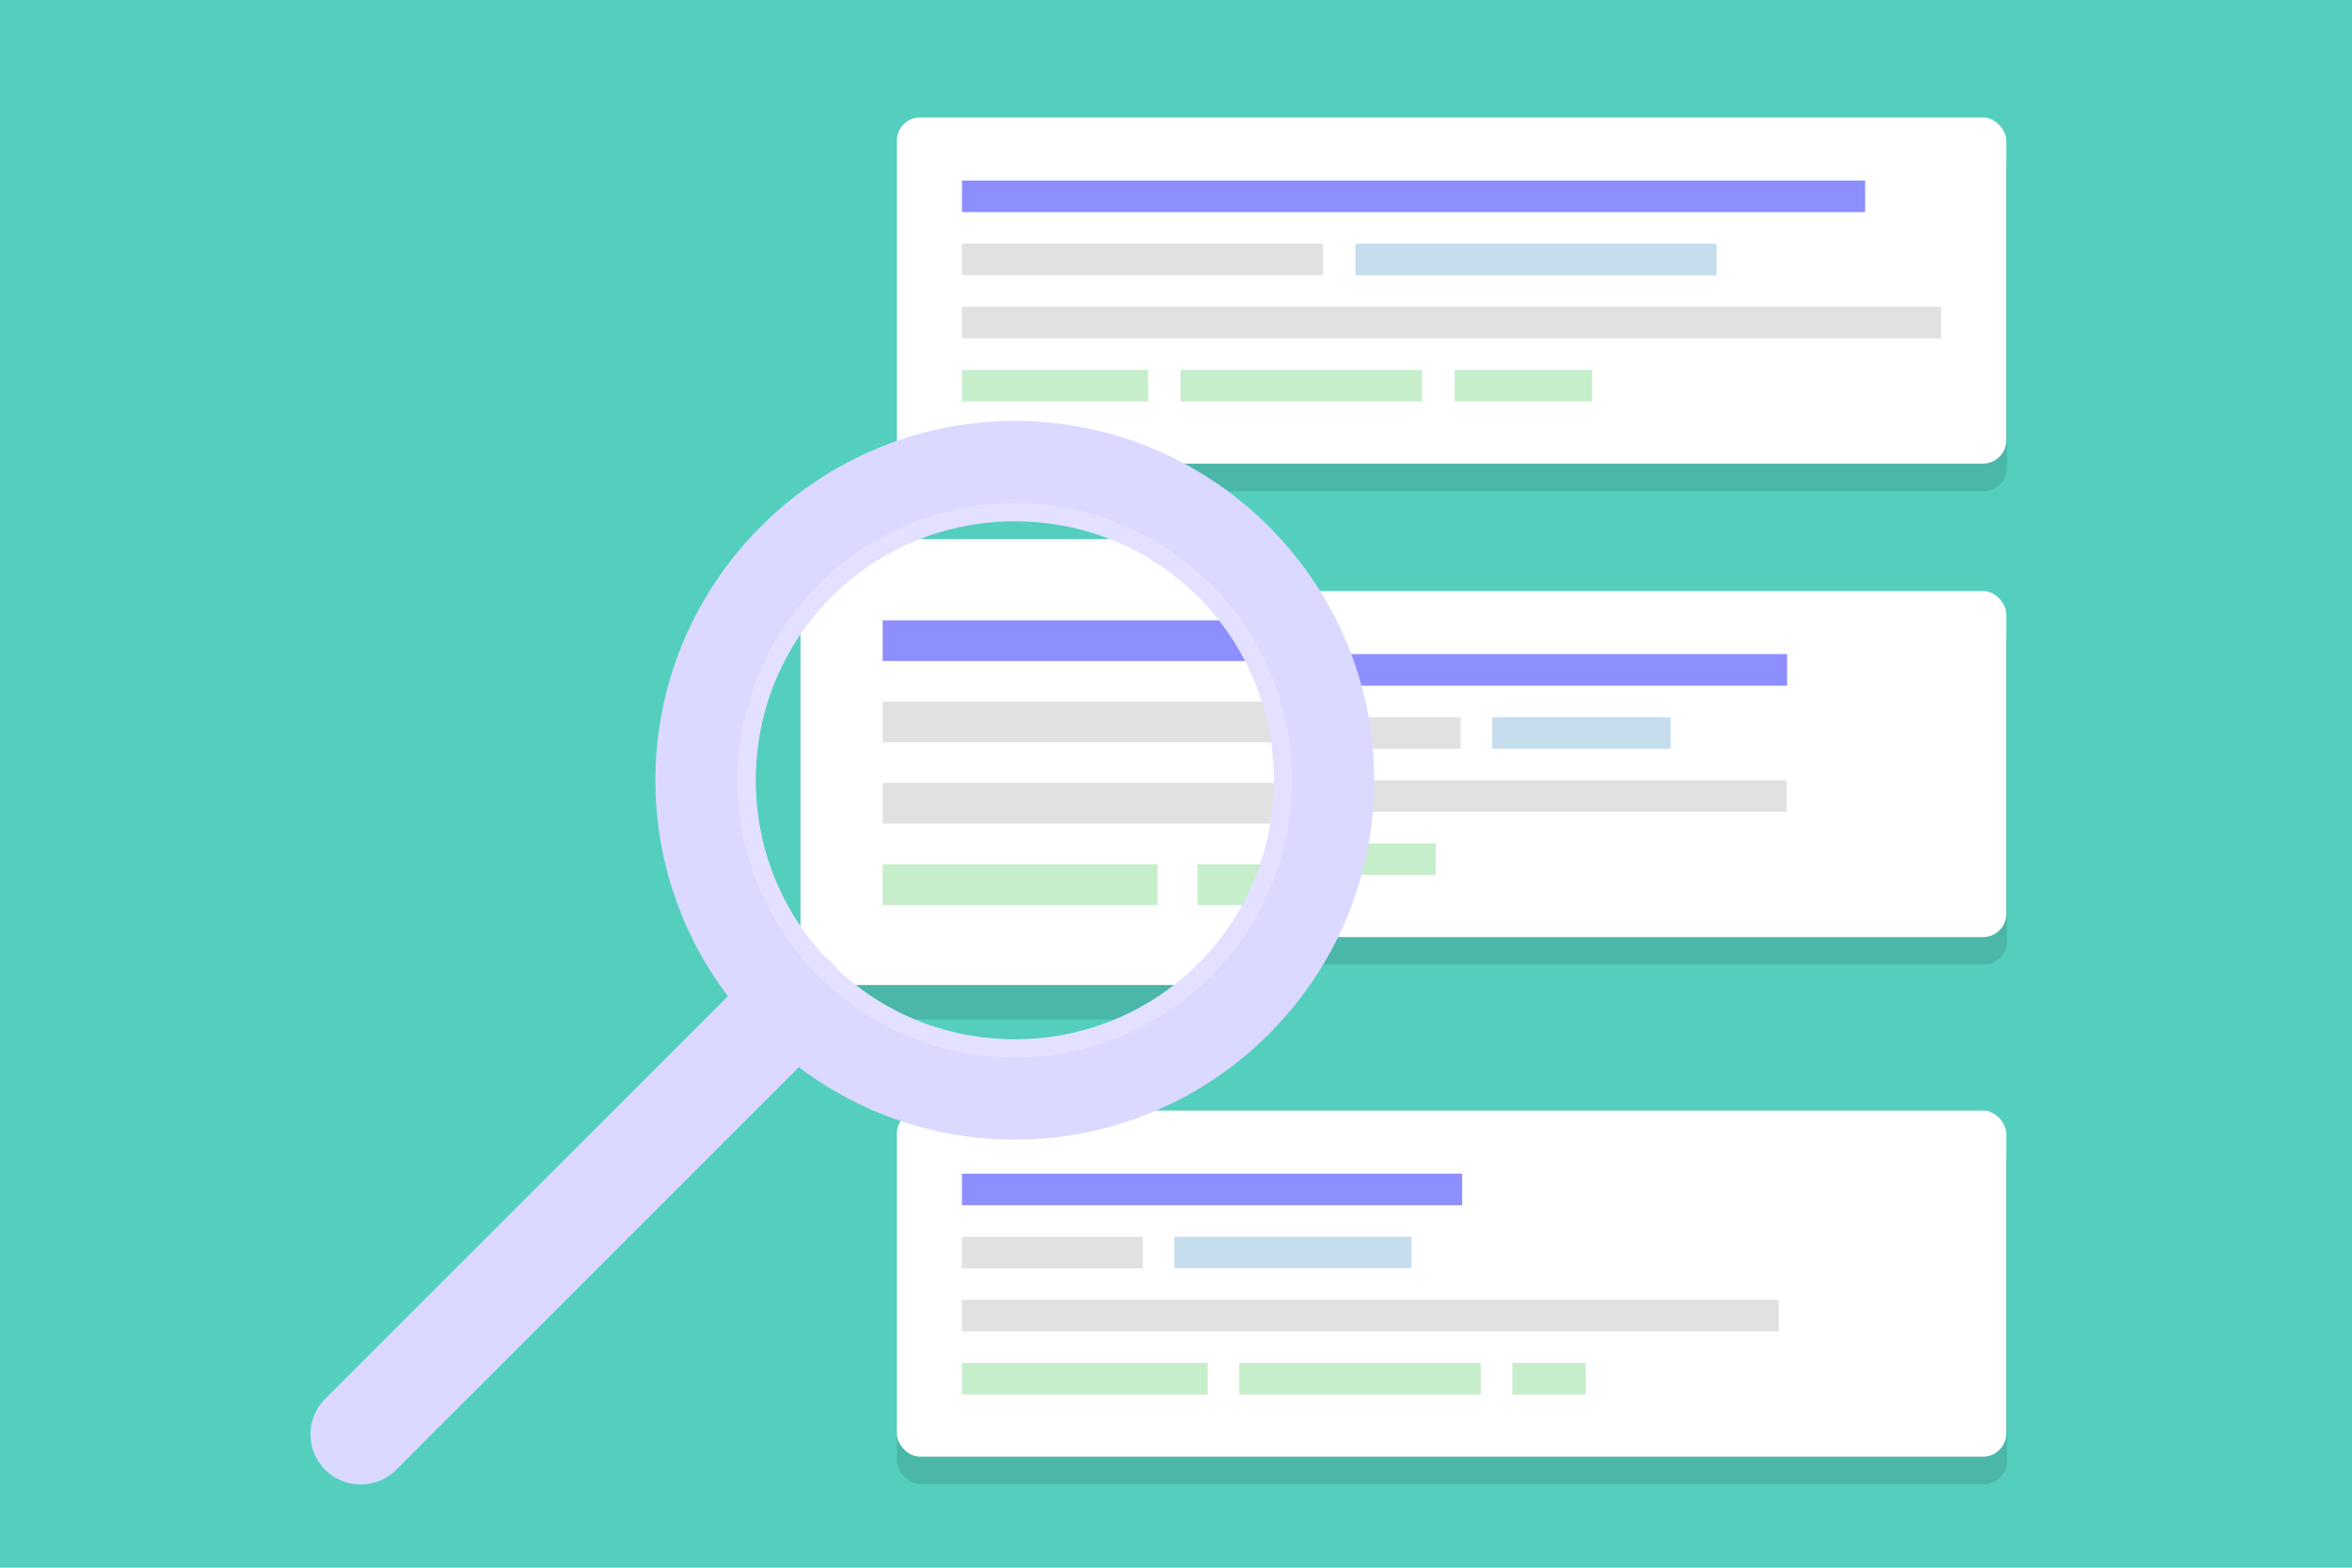 <svg xmlns="http://www.w3.org/2000/svg" version="1.1" viewBox="0 0 750 500"><defs><filter id="d" x="-.032" y="-.099" width="1.063" height="1.197" color-interpolation-filters="sRGB"><feGaussianBlur stdDeviation="7.209"></feGaussianBlur></filter><filter id="b" x="-.032" y="-.099" width="1.063" height="1.197" color-interpolation-filters="sRGB"><feGaussianBlur stdDeviation="7.209"></feGaussianBlur></filter><filter id="a" x="-.032" y="-.099" width="1.063" height="1.197" color-interpolation-filters="sRGB"><feGaussianBlur stdDeviation="7.209"></feGaussianBlur></filter><filter id="c" x="-.032" y="-.099" width="1.063" height="1.197" color-interpolation-filters="sRGB"><feGaussianBlur stdDeviation="7.209"></feGaussianBlur></filter></defs><g transform="translate(0 -552.36)"><rect y="552.36" width="750" height="500" clip-rule="nonzero" color="#000000" color-rendering="auto" fill="#54cfbe" fill-rule="evenodd" image-rendering="auto" shape-rendering="auto" style="isolation:auto;mix-blend-mode:normal"></rect></g><g><g transform="translate(-15.35 -552.36)" clip-rule="nonzero" fill-rule="evenodd" shape-rendering="auto"><rect transform="matrix(.649 0 0 .629 225.74 185.53)" x="116.55" y="656.76" width="545.38" height="175.53" ry="11.762" color="#000000" color-rendering="auto" fill-opacity=".117" filter="url(#d)" image-rendering="auto" style="isolation:auto;mix-blend-mode:normal"></rect><rect x="301.34" y="589.83" width="353.75" height="110.39" ry="7.397" color="#000000" color-rendering="auto" fill="#fff" image-rendering="auto" style="isolation:auto;mix-blend-mode:normal"></rect><path d="m322.1 609.95v10.063h287.99v-10.063h-287.99z" color="#000000" color-rendering="auto" fill="#8d8eff" image-rendering="auto" style="block-progression:tb;isolation:auto;mix-blend-mode:normal;text-decoration-color:#000000;text-decoration-line:none;text-decoration-style:solid;text-indent:0;text-transform:none;white-space:normal"></path><path d="m322.1 630.08v10.063h115.12v-10.063h-115.12z" color="#000000" color-rendering="auto" fill="#e1e1e1" image-rendering="auto" style="block-progression:tb;isolation:auto;mix-blend-mode:normal;text-decoration-color:#000000;text-decoration-line:none;text-decoration-style:solid;text-indent:0;text-transform:none;white-space:normal"></path><path d="m447.59 630.08v10.063h115.12v-10.063h-115.12z" color="#000000" color-rendering="auto" fill="#c6ddee" image-rendering="auto" style="block-progression:tb;isolation:auto;mix-blend-mode:normal;text-decoration-color:#000000;text-decoration-line:none;text-decoration-style:solid;text-indent:0;text-transform:none;white-space:normal"></path><path d="m322.1 650.2v10.063h312.24v-10.063h-312.24z" color="#000000" color-rendering="auto" fill="#e1e1e1" image-rendering="auto" style="block-progression:tb;isolation:auto;mix-blend-mode:normal;text-decoration-color:#000000;text-decoration-line:none;text-decoration-style:solid;text-indent:0;text-transform:none;white-space:normal"></path><path d="m322.1 670.33v10.063h59.346v-10.063h-59.346z" color="#000000" color-rendering="auto" fill="#c6eeca" image-rendering="auto" style="block-progression:tb;isolation:auto;mix-blend-mode:normal;text-decoration-color:#000000;text-decoration-line:none;text-decoration-style:solid;text-indent:0;text-transform:none;white-space:normal"></path><path d="m391.82 670.33v10.063h77.004v-10.063h-77.004z" color="#000000" color-rendering="auto" fill="#c6eeca" image-rendering="auto" style="block-progression:tb;isolation:auto;mix-blend-mode:normal;text-decoration-color:#000000;text-decoration-line:none;text-decoration-style:solid;text-indent:0;text-transform:none;white-space:normal"></path><path d="m479.2 670.33v10.063h43.84v-10.063h-43.84z" color="#000000" color-rendering="auto" fill="#c6eeca" image-rendering="auto" style="block-progression:tb;isolation:auto;mix-blend-mode:normal;text-decoration-color:#000000;text-decoration-line:none;text-decoration-style:solid;text-indent:0;text-transform:none;white-space:normal"></path><rect transform="matrix(.649 0 0 .629 225.74 336.55)" x="116.55" y="656.76" width="545.38" height="175.53" ry="11.762" color="#000000" color-rendering="auto" fill-opacity=".117" filter="url(#b)" image-rendering="auto" style="isolation:auto;mix-blend-mode:normal"></rect><rect x="301.34" y="740.85" width="353.75" height="110.39" ry="7.397" color="#000000" color-rendering="auto" fill="#fff" image-rendering="auto" style="isolation:auto;mix-blend-mode:normal"></rect><path d="m322.1 760.97v10.063h263.11v-10.063h-263.11z" color="#000000" color-rendering="auto" fill="#8d8eff" image-rendering="auto" style="block-progression:tb;isolation:auto;mix-blend-mode:normal;text-decoration-color:#000000;text-decoration-line:none;text-decoration-style:solid;text-indent:0;text-transform:none;white-space:normal"></path><path d="m322.1 781.1v10.063h159.02v-10.063h-159.02z" color="#000000" color-rendering="auto" fill="#e1e1e1" image-rendering="auto" style="block-progression:tb;isolation:auto;mix-blend-mode:normal;text-decoration-color:#000000;text-decoration-line:none;text-decoration-style:solid;text-indent:0;text-transform:none;white-space:normal"></path><path d="m491.18 781.1v10.063h56.899v-10.063h-56.899z" color="#000000" color-rendering="auto" fill="#c6ddee" image-rendering="auto" style="block-progression:tb;isolation:auto;mix-blend-mode:normal;text-decoration-color:#000000;text-decoration-line:none;text-decoration-style:solid;text-indent:0;text-transform:none;white-space:normal"></path><path d="m322.1 801.22v10.063h262.94v-10.063h-262.94z" color="#000000" color-rendering="auto" fill="#e1e1e1" image-rendering="auto" style="block-progression:tb;isolation:auto;mix-blend-mode:normal;text-decoration-color:#000000;text-decoration-line:none;text-decoration-style:solid;text-indent:0;text-transform:none;white-space:normal"></path><path d="m322.1 821.35v10.063h69.408v-10.063h-69.408z" color="#000000" color-rendering="auto" fill="#c6eeca" image-rendering="auto" style="block-progression:tb;isolation:auto;mix-blend-mode:normal;text-decoration-color:#000000;text-decoration-line:none;text-decoration-style:solid;text-indent:0;text-transform:none;white-space:normal"></path><path d="m401.57 821.35v10.063h71.605v-10.063h-71.605z" color="#000000" color-rendering="auto" fill="#c6eeca" image-rendering="auto" style="block-progression:tb;isolation:auto;mix-blend-mode:normal;text-decoration-color:#000000;text-decoration-line:none;text-decoration-style:solid;text-indent:0;text-transform:none;white-space:normal"></path><circle cx="338.96" cy="801.22" r="91.241" color="#000000" color-rendering="auto" fill="#54cfbe" image-rendering="auto" style="isolation:auto;mix-blend-mode:normal"></circle><path transform="matrix(.819 0 0 .81 175.11 203.33)" d="m128.31 656.76h164.46c6.516 0 11.762 5.246 11.762 11.762v152.01c0 6.516-5.246 11.762-11.762 11.762h-164.46c-6.516 0-11.762-5.246-11.762-11.762v-152.01c0-6.516 5.246-11.762 11.762-11.762z" color="#000000" color-rendering="auto" fill-opacity=".117" filter="url(#a)" image-rendering="auto" style="isolation:auto;mix-blend-mode:normal"></path><path transform="translate(0 552.36)" d="m280.13 171.92c-5.281 0-9.533 4.253-9.533 9.533v123.18c0 5.281 4.253 9.533 9.533 9.533h133.17l11.662-9.391 18.592-57.77-25.232-59.098-18.602-15.99h-119.59z" color="#000000" color-rendering="auto" fill="#fff" image-rendering="auto" style="isolation:auto;mix-blend-mode:normal"></path><rect transform="matrix(.649 0 0 .629 225.74 502.26)" x="116.55" y="656.76" width="545.38" height="175.53" ry="11.762" color="#000000" color-rendering="auto" fill-opacity=".117" filter="url(#c)" image-rendering="auto" style="isolation:auto;mix-blend-mode:normal"></rect><rect x="301.34" y="906.56" width="353.75" height="110.39" ry="7.397" color="#000000" color-rendering="auto" fill="#fff" image-rendering="auto" style="isolation:auto;mix-blend-mode:normal"></rect><path d="m322.1 926.69v10.063h159.5v-10.063h-159.5z" color="#000000" color-rendering="auto" fill="#8d8eff" image-rendering="auto" style="block-progression:tb;isolation:auto;mix-blend-mode:normal;text-decoration-color:#000000;text-decoration-line:none;text-decoration-style:solid;text-indent:0;text-transform:none;white-space:normal"></path><path d="m322.1 946.81v10.062h57.684v-10.062h-57.684z" color="#000000" color-rendering="auto" fill="#e1e1e1" image-rendering="auto" style="block-progression:tb;isolation:auto;mix-blend-mode:normal;text-decoration-color:#000000;text-decoration-line:none;text-decoration-style:solid;text-indent:0;text-transform:none;white-space:normal"></path><path d="m389.84 946.81v10.062h75.611v-10.062h-75.611z" color="#000000" color-rendering="auto" fill="#c6ddee" image-rendering="auto" style="block-progression:tb;isolation:auto;mix-blend-mode:normal;text-decoration-color:#000000;text-decoration-line:none;text-decoration-style:solid;text-indent:0;text-transform:none;white-space:normal"></path><path d="m322.1 966.94v10.063h260.45v-10.063h-260.45z" color="#000000" color-rendering="auto" fill="#e1e1e1" image-rendering="auto" style="block-progression:tb;isolation:auto;mix-blend-mode:normal;text-decoration-color:#000000;text-decoration-line:none;text-decoration-style:solid;text-indent:0;text-transform:none;white-space:normal"></path><path d="m322.1 987.06v10.063h78.361v-10.063h-78.361z" color="#000000" color-rendering="auto" fill="#c6eeca" image-rendering="auto" style="block-progression:tb;isolation:auto;mix-blend-mode:normal;text-decoration-color:#000000;text-decoration-line:none;text-decoration-style:solid;text-indent:0;text-transform:none;white-space:normal"></path><path d="m410.52 987.06v10.063h77.004v-10.063h-77.004z" color="#000000" color-rendering="auto" fill="#c6eeca" image-rendering="auto" style="block-progression:tb;isolation:auto;mix-blend-mode:normal;text-decoration-color:#000000;text-decoration-line:none;text-decoration-style:solid;text-indent:0;text-transform:none;white-space:normal"></path><path d="m497.59 987.06v10.063h23.416v-10.063h-23.416z" color="#000000" color-rendering="auto" fill="#c6eeca" image-rendering="auto" style="block-progression:tb;isolation:auto;mix-blend-mode:normal;text-decoration-color:#000000;text-decoration-line:none;text-decoration-style:solid;text-indent:0;text-transform:none;white-space:normal"></path><path d="m296.82 750.22v12.966h131.82v-12.966h-131.82z" color="#000000" color-rendering="auto" fill="#8d8eff" image-rendering="auto" style="block-progression:tb;isolation:auto;mix-blend-mode:normal;text-decoration-color:#000000;text-decoration-line:none;text-decoration-style:solid;text-indent:0;text-transform:none;white-space:normal"></path><path d="m296.82 776.15v12.966h142.44v-12.966h-142.44z" color="#000000" color-rendering="auto" fill="#e1e1e1" image-rendering="auto" style="block-progression:tb;isolation:auto;mix-blend-mode:normal;text-decoration-color:#000000;text-decoration-line:none;text-decoration-style:solid;text-indent:0;text-transform:none;white-space:normal"></path><path d="m296.82 802.08v12.966h133.6v-12.966h-133.6z" color="#000000" color-rendering="auto" fill="#e1e1e1" image-rendering="auto" style="block-progression:tb;isolation:auto;mix-blend-mode:normal;text-decoration-color:#000000;text-decoration-line:none;text-decoration-style:solid;text-indent:0;text-transform:none;white-space:normal"></path><path d="m296.82 828.02v12.966h87.675v-12.966h-87.675z" color="#000000" color-rendering="auto" fill="#c6eeca" image-rendering="auto" style="block-progression:tb;isolation:auto;mix-blend-mode:normal;text-decoration-color:#000000;text-decoration-line:none;text-decoration-style:solid;text-indent:0;text-transform:none;white-space:normal"></path><path d="m397.2 828.02v12.966h35.337v-12.966h-35.337z" color="#000000" color-rendering="auto" fill="#c6eeca" image-rendering="auto" style="block-progression:tb;isolation:auto;mix-blend-mode:normal;text-decoration-color:#000000;text-decoration-line:none;text-decoration-style:solid;text-indent:0;text-transform:none;white-space:normal"></path><path transform="translate(0 552.36)" d="m338.96 134.26c-63.105-1e-5 -114.61 51.5-114.61 114.61-1e-5 25.806 8.617 49.669 23.113 68.865l-128.22 128.22a16.002 16.002 0 1 0 22.627 22.627l128.22-128.22c19.196 14.496 43.057 23.113 68.863 23.113 63.105 0 114.61-51.5 114.61-114.61 1e-5 -63.105-51.5-114.61-114.61-114.61zm0 32c45.811 0 82.605 36.794 82.605 82.605 0 45.811-36.794 82.605-82.605 82.605-21.875 0-41.681-8.405-56.42-22.16a16.002 16.002 0 0 0-3.981-3.977c-13.782-14.744-22.205-34.569-22.205-56.469-1e-5 -45.811 36.794-82.605 82.605-82.605z" color="#000000" color-rendering="auto" fill="#dbd9ff" image-rendering="auto" style="block-progression:tb;isolation:auto;mix-blend-mode:normal;text-decoration-color:#000000;text-decoration-line:none;text-decoration-style:solid;text-indent:0;text-transform:none;white-space:normal"></path><path transform="translate(0 552.36)" d="m338.96 160.44a88.423 88.423 0 0 0-88.424 88.424 88.423 88.423 0 0 0 88.424 88.424 88.423 88.423 0 0 0 88.424-88.424 88.423 88.423 0 0 0-88.424-88.424zm0 5.818c45.811 0 82.605 36.794 82.605 82.605 0 45.811-36.794 82.605-82.605 82.605-21.875 0-41.681-8.405-56.42-22.16a16.002 16.002 0 0 0-3.981-3.977c-13.782-14.744-22.205-34.569-22.205-56.469-1e-5 -45.811 36.794-82.605 82.605-82.605z" color="#000000" color-rendering="auto" fill="#fff" fill-opacity=".224" image-rendering="auto" style="isolation:auto;mix-blend-mode:normal"></path></g></g></svg>